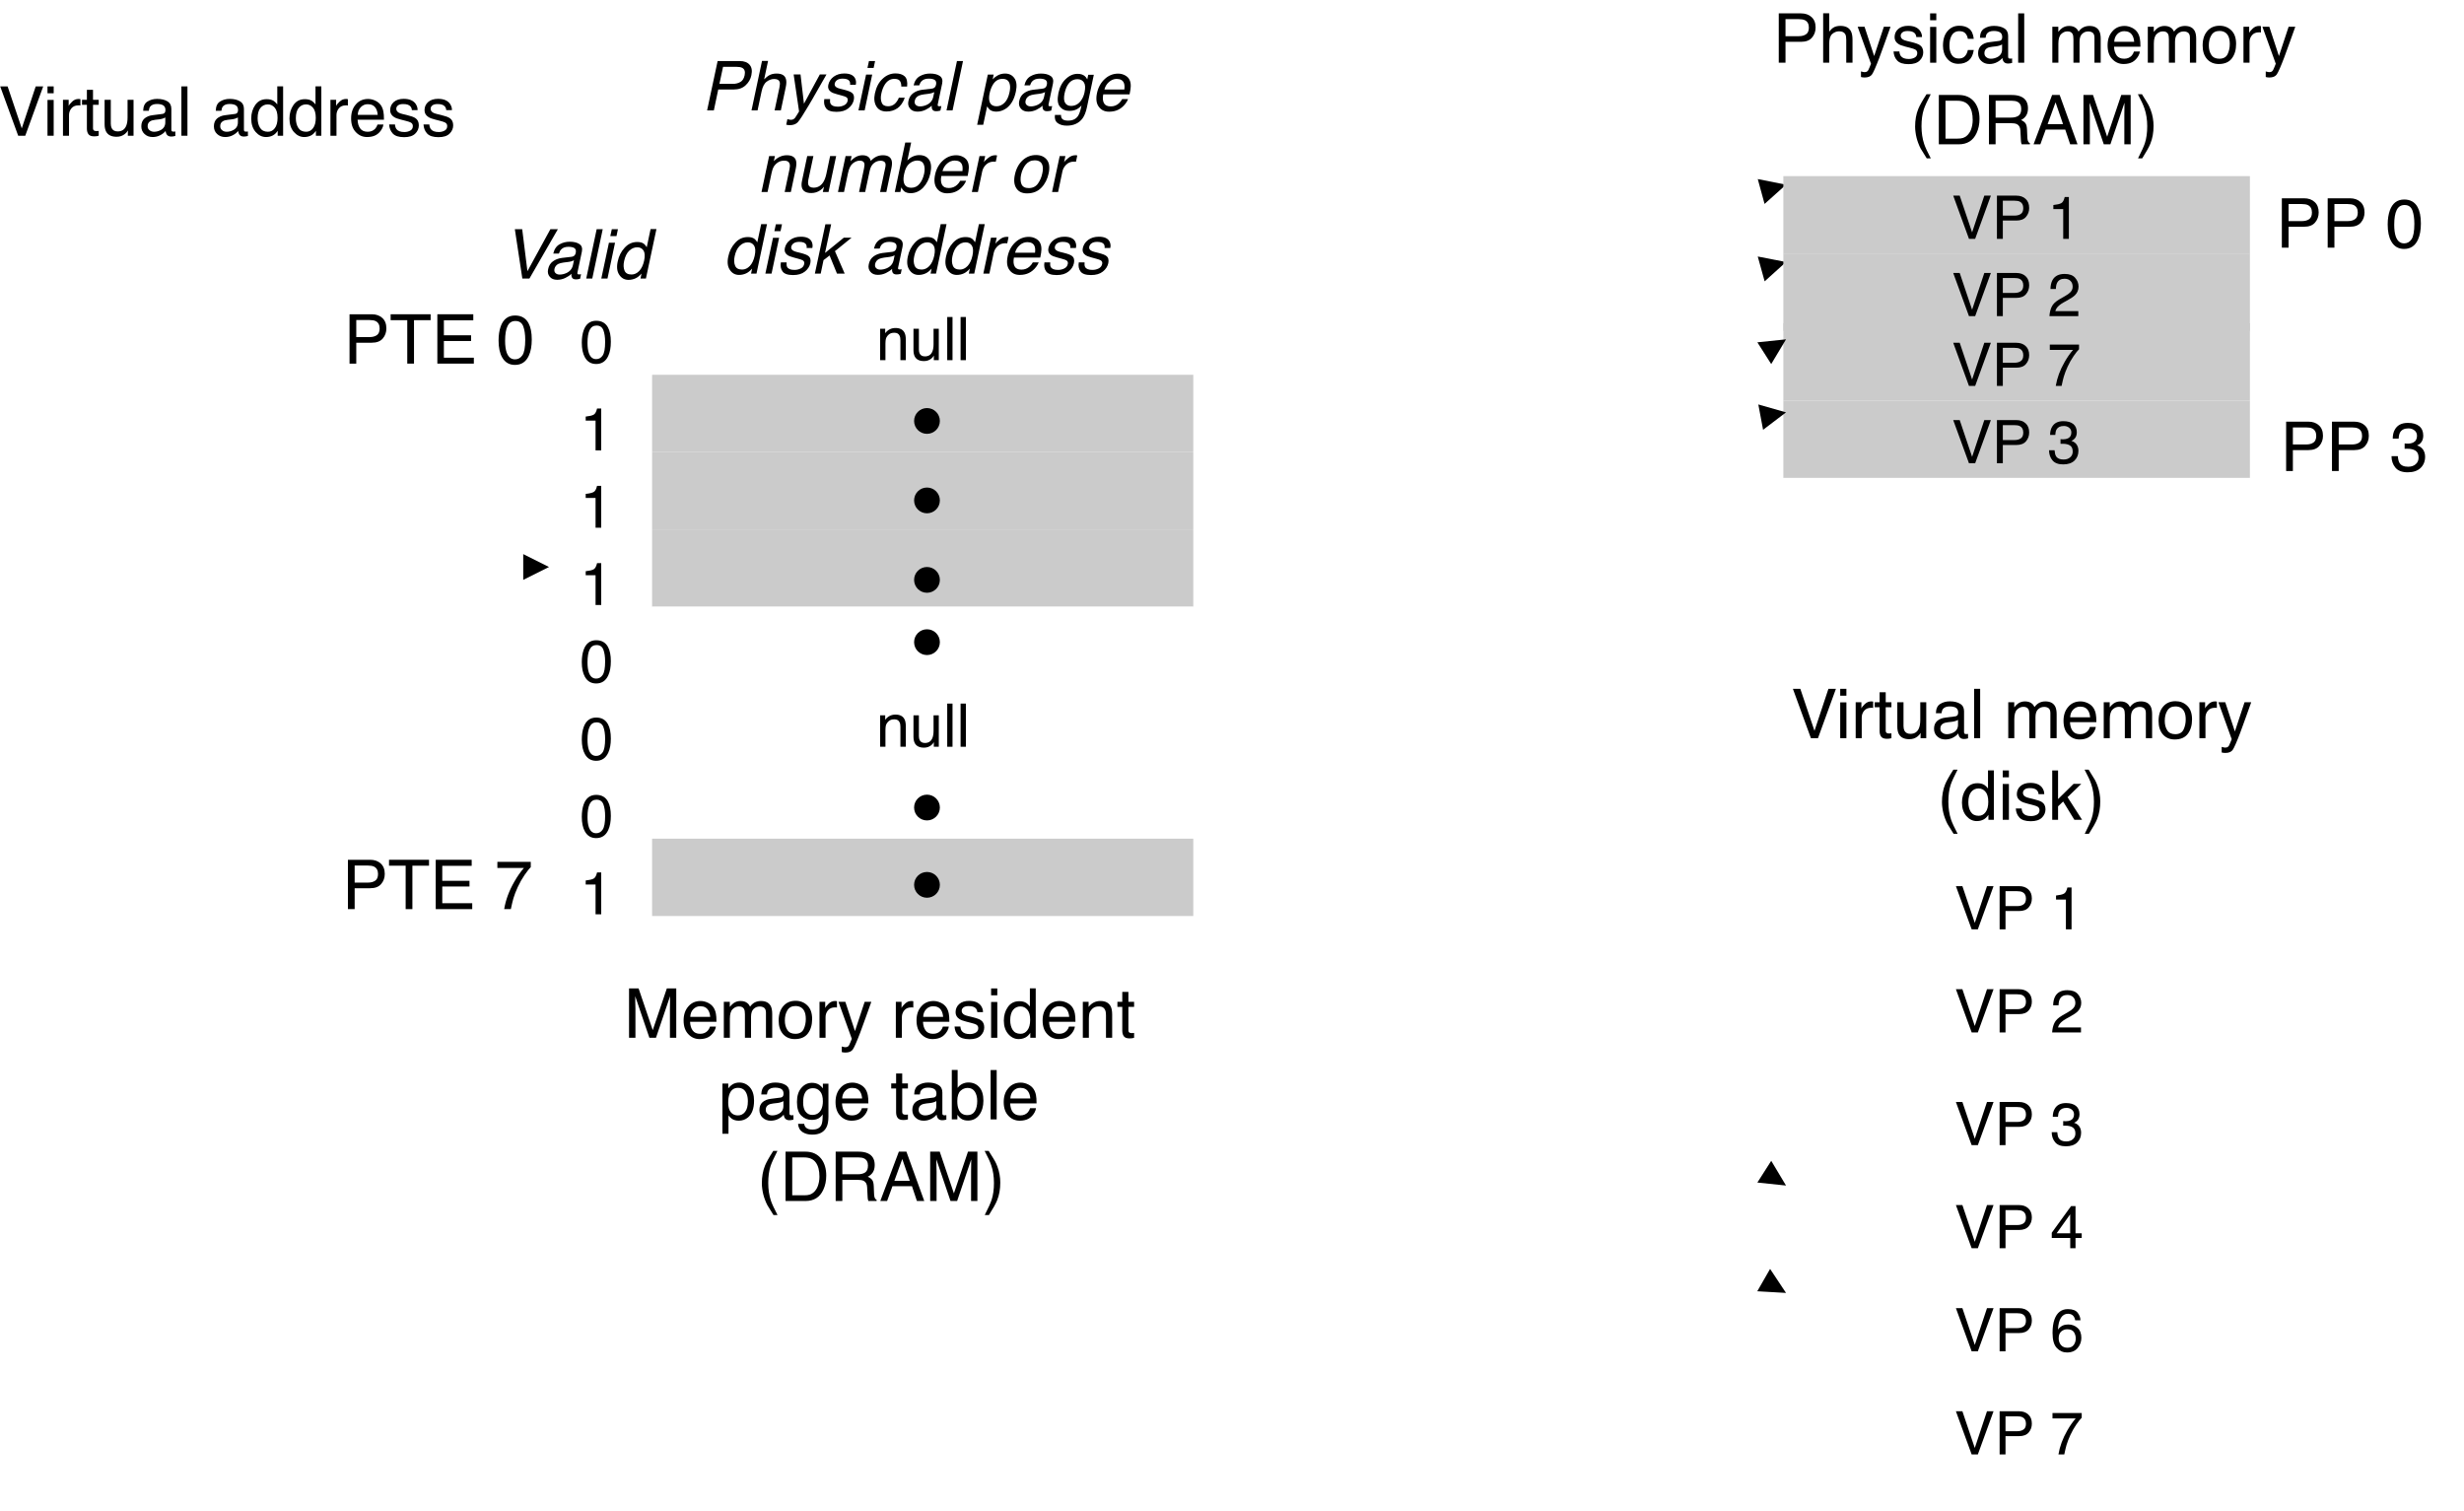 <svg xmlns="http://www.w3.org/2000/svg" xmlns:xlink="http://www.w3.org/1999/xlink" version="1.1" width="573.662pt" height="351.825pt" viewBox="0 0 573.662 351.825">
<rect x="0" y="0" width="573.662" height="351.825" fill="#808080" stroke="none"/>
<defs>
<clipPath id="clip_0">
<path transform="matrix(1,0,0,-1,-1.557,540)" d="M1.557 188.175H575.219V540H1.557Z" fill-rule="evenodd"/>
</clipPath>
<clipPath id="clip_1">
<path transform="matrix(1,0,0,-1,-1.557,540)" d="M0 0H720V540H0Z"/>
</clipPath>
<path id="font_2_30" d="M.064 .523H.148V.449C.173 .48 .199 .502 .227 .515 .254 .528 .285 .535 .319 .535 .393 .535 .443 .509 .469 .457 .484 .429 .491 .389 .491 .336V0H.401V.33C.401 .362 .397 .388 .387 .407 .372 .44 .343 .456 .302 .456 .281 .456 .264 .454 .251 .45 .227 .443 .206 .428 .188 .407 .173 .389 .163 .372 .159 .353 .155 .335 .152 .308 .152 .274V0H.064V.523M.271 .536V.536Z"/>
<path id="font_2_36" d="M.152 .523V.176C.152 .149 .157 .127 .165 .11 .181 .079 .21 .063 .252 .063 .314 .063 .355 .091 .377 .146 .389 .175 .396 .215 .396 .266V.523H.483V0H.4L.401 .077C.39 .057 .376 .04 .359 .027 .325-.001 .285-.015 .237-.015 .162-.015 .111 .01 .084 .06 .07 .087 .062 .123 .062 .167V.523H.152M.273 .536V.536Z"/>
<path id="font_2_28" d="M.067 .718H.155V0H.067V.718Z"/>
<path id="font_3_1" d="M0 0Z"/>
<path id="font_2_14" d="M.074 .718H.213L.419 .111 .624 .718H.761V0H.669V.424C.669 .438 .669 .463 .67 .496 .671 .53 .671 .567 .671 .605L.466 0H.37L.164 .605V.583C.164 .566 .164 .539 .165 .503 .166 .467 .167 .441 .167 .424V0H.074V.718Z"/>
<path id="font_2_23" d="M.282 .535C.319 .535 .355 .526 .39 .509 .425 .492 .451 .469 .47 .441 .487 .415 .499 .384 .505 .349 .51 .325 .513 .286 .513 .233H.129C.131 .18 .144 .138 .167 .106 .19 .074 .227 .058 .276 .058 .322 .058 .358 .073 .386 .103 .401 .12 .412 .14 .419 .163H.505C.503 .144 .496 .123 .483 .099 .47 .076 .455 .057 .439 .042 .413 .016 .38-.002 .34-.011 .319-.016 .295-.019 .269-.019 .203-.019 .148 .005 .103 .053 .058 .1 .035 .166 .035 .252 .035 .336 .058 .404 .104 .456 .149 .509 .209 .535 .282 .535M.422 .304C.419 .342 .41 .372 .397 .395 .373 .438 .333 .459 .277 .459 .236 .459 .203 .444 .175 .415 .148 .386 .133 .349 .132 .304H.422M.274 .536V.536Z"/>
<path id="font_2_29" d="M.064 .523H.151V.449C.172 .475 .191 .494 .208 .505 .237 .525 .27 .535 .307 .535 .348 .535 .382 .525 .407 .504 .422 .493 .435 .475 .446 .453 .466 .481 .489 .501 .515 .515 .542 .528 .571 .535 .604 .535 .674 .535 .722 .51 .748 .459 .761 .432 .768 .395 .768 .348V0H.677V.364C.677 .399 .668 .422 .651 .436 .633 .449 .612 .455 .587 .455 .552 .455 .523 .444 .498 .42 .473 .397 .46 .359 .46 .305V0H.371V.342C.371 .377 .367 .403 .358 .419 .345 .444 .32 .456 .284 .456 .25 .456 .22 .443 .193 .417 .166 .392 .152 .345 .152 .278V0H.064V.523Z"/>
<path id="font_2_31" d="M.272 .058C.33 .058 .37 .08 .392 .124 .413 .168 .424 .217 .424 .271 .424 .32 .417 .359 .401 .39 .376 .438 .333 .462 .273 .462 .219 .462 .18 .441 .156 .4 .131 .36 .119 .31 .119 .252 .119 .197 .131 .15 .156 .113 .18 .076 .219 .058 .272 .058M.275 .538C.343 .538 .4 .516 .446 .471 .493 .426 .516 .36 .516 .273 .516 .188 .496 .119 .455 .064 .414 .009 .35-.019 .264-.019 .192-.019 .135 .006 .092 .054 .05 .103 .029 .168 .029 .25 .029 .338 .051 .408 .096 .46 .14 .512 .2 .538 .275 .538M.272 .536V.536Z"/>
<path id="font_2_33" d="M.067 .523H.15V.433C.157 .45 .174 .472 .201 .497 .227 .522 .258 .535 .293 .535 .295 .535 .297 .535 .301 .535 .305 .534 .312 .533 .321 .532V.439C.316 .441 .311 .441 .307 .442 .302 .442 .298 .442 .292 .442 .248 .442 .214 .428 .19 .399 .167 .371 .155 .338 .155 .301V0H.067V.523Z"/>
<path id="font_2_37" d="M.391 .523H.488C.476 .49 .448 .413 .406 .294 .374 .204 .347 .13 .326 .074 .275-.06 .239-.141 .218-.171 .197-.2 .162-.215 .111-.215 .098-.215 .089-.214 .082-.213 .076-.212 .067-.211 .058-.208V-.127C.073-.132 .084-.134 .091-.135 .098-.136 .104-.137 .109-.137 .125-.137 .137-.134 .145-.129 .152-.123 .159-.117 .164-.109 .166-.106 .172-.093 .182-.069 .192-.045 .199-.027 .204-.015L.01 .523H.11L.25 .097 .391 .523M.25 .536V.536Z"/>
<path id="font_2_1" d="M0 0Z"/>
<path id="font_2_34" d="M.117 .164C.119 .135 .127 .112 .139 .096 .161 .068 .199 .054 .254 .054 .286 .054 .315 .061 .34 .075 .365 .089 .377 .111 .377 .141 .377 .163 .367 .181 .347 .192 .334 .199 .309 .208 .272 .217L.202 .235C.158 .246 .125 .258 .104 .272 .066 .296 .047 .329 .047 .371 .047 .42 .065 .46 .1 .491 .136 .522 .184 .537 .244 .537 .323 .537 .38 .514 .415 .468 .436 .438 .447 .407 .446 .373H.363C.362 .393 .355 .411 .342 .427 .322 .45 .287 .461 .237 .461 .204 .461 .179 .455 .162 .442 .145 .429 .136 .413 .136 .392 .136 .369 .147 .351 .17 .337 .183 .329 .202 .322 .228 .316L.286 .302C.349 .287 .391 .272 .413 .257 .447 .235 .464 .199 .464 .151 .464 .105 .446 .064 .411 .03 .376-.004 .322-.021 .25-.021 .172-.021 .117-.003 .084 .033 .052 .068 .035 .112 .032 .164H.117M.247 .536V.536Z"/>
<path id="font_2_26" d="M.064 .521H.154V0H.064V.521M.064 .718H.154V.618H.064V.718Z"/>
<path id="font_2_22" d="M.12 .255C.12 .199 .132 .152 .156 .114 .18 .077 .218 .058 .27 .058 .311 .058 .344 .075 .37 .11 .397 .145 .41 .196 .41 .261 .41 .327 .396 .377 .369 .408 .342 .44 .309 .456 .269 .456 .225 .456 .189 .439 .161 .405 .134 .371 .12 .321 .12 .255M.252 .532C.292 .532 .326 .524 .353 .507 .369 .497 .386 .48 .406 .456V.719H.491V0H.412V.072C.391 .04 .367 .017 .339 .003 .311-.011 .279-.019 .243-.019 .184-.019 .134 .006 .091 .055 .049 .104 .027 .169 .027 .25 .027 .327 .047 .393 .086 .448 .125 .504 .18 .532 .252 .532Z"/>
<path id="font_2_35" d="M.082 .668H.171V.523H.254V.45H.171V.11C.171 .092 .177 .08 .189 .074 .196 .07 .208 .068 .224 .068 .228 .068 .232 .068 .237 .069 .242 .069 .248 .069 .254 .07V0C.244-.003 .234-.005 .223-.007 .212-.008 .2-.009 .188-.009 .146-.009 .119 .002 .104 .023 .089 .044 .082 .071 .082 .104V.45H.011V.523H.082V.668Z"/>
<path id="font_2_32" d="M.285 .058C.326 .058 .36 .075 .387 .109 .415 .144 .428 .195 .428 .264 .428 .306 .422 .342 .41 .372 .387 .43 .346 .459 .285 .459 .224 .459 .183 .428 .16 .367 .148 .335 .142 .293 .142 .243 .142 .202 .148 .168 .16 .139 .183 .085 .225 .058 .285 .058M.058 .521H.143V.452C.161 .475 .18 .494 .201 .507 .23 .526 .265 .536 .305 .536 .364 .536 .415 .513 .456 .468 .497 .422 .518 .357 .518 .273 .518 .159 .488 .077 .429 .028 .391-.003 .347-.019 .297-.019 .257-.019 .224-.01 .198 .007 .182 .017 .165 .034 .146 .057V-.209H.058V.521Z"/>
<path id="font_2_19" d="M.132 .139C.132 .114 .141 .094 .16 .08 .178 .065 .2 .058 .226 .058 .257 .058 .286 .065 .315 .079 .364 .102 .389 .141 .389 .195V.266C.378 .259 .364 .253 .347 .248 .33 .243 .314 .24 .297 .238L.244 .232C.212 .228 .188 .222 .172 .212 .145 .197 .132 .173 .132 .139M.345 .317C.365 .319 .378 .328 .385 .342 .389 .35 .391 .361 .391 .376 .391 .406 .38 .428 .359 .442 .338 .455 .307 .462 .268 .462 .222 .462 .189 .449 .17 .425 .159 .411 .152 .39 .149 .363H.067C.069 .428 .089 .473 .13 .498 .17 .523 .216 .536 .27 .536 .331 .536 .381 .524 .419 .501 .458 .478 .477 .441 .477 .392V.09C.477 .081 .478 .073 .482 .068 .486 .062 .494 .06 .506 .06 .51 .06 .514 .06 .519 .06 .524 .061 .529 .062 .535 .062V-.003C.521-.007 .511-.009 .503-.01 .496-.011 .486-.012 .474-.012 .444-.012 .422-.001 .408 .021 .401 .032 .396 .048 .393 .069 .375 .046 .349 .025 .316 .008 .282-.01 .245-.019 .205-.019 .157-.019 .117-.004 .086 .026 .055 .055 .04 .092 .04 .137 .04 .185 .055 .223 .085 .25 .116 .277 .155 .293 .205 .299L.345 .317M.272 .536V.536Z"/>
<path id="font_2_24" d="M.249 .532C.29 .532 .326 .522 .356 .502 .373 .49 .39 .474 .407 .452V.519H.488V.042C.488-.024 .479-.077 .459-.115 .423-.186 .354-.222 .252-.222 .196-.222 .149-.209 .11-.184 .072-.159 .05-.119 .046-.065H.135C.139-.089 .148-.107 .161-.119 .181-.139 .212-.148 .254-.148 .322-.148 .366-.125 .387-.077 .399-.049 .405 .001 .404 .073 .386 .046 .365 .026 .34 .013 .316-0 .283-.007 .242-.007 .186-.007 .136 .013 .094 .054 .051 .094 .03 .16 .03 .253 .03 .341 .051 .409 .094 .458 .137 .508 .188 .532 .249 .532M.407 .263C.407 .328 .394 .376 .367 .407 .34 .438 .306 .454 .265 .454 .203 .454 .161 .425 .138 .367 .126 .336 .12 .296 .12 .246 .12 .187 .132 .142 .156 .112 .18 .081 .212 .065 .252 .065 .316 .065 .36 .094 .386 .151 .4 .183 .407 .221 .407 .263M.259 .536V.536Z"/>
<path id="font_2_20" d="M.058 .719H.143V.459C.162 .485 .185 .504 .212 .517 .239 .53 .268 .537 .299 .537 .364 .537 .417 .515 .457 .47 .498 .425 .518 .359 .518 .272 .518 .189 .498 .12 .458 .065 .418 .011 .362-.017 .292-.017 .252-.017 .218-.007 .191 .012 .175 .024 .157 .042 .139 .067V0H.058V.719M.286 .062C.334 .062 .369 .08 .393 .118 .416 .156 .428 .206 .428 .267 .428 .322 .416 .368 .393 .404 .369 .44 .334 .458 .289 .458 .249 .458 .213 .443 .183 .414 .153 .384 .138 .335 .138 .267 .138 .218 .144 .178 .157 .148 .18 .09 .223 .062 .286 .062Z"/>
<path id="font_2_2" d="M.296 .729C.245 .63 .212 .557 .196 .51 .173 .439 .162 .356 .162 .263 .162 .168 .175 .082 .201 .004 .217-.044 .25-.114 .297-.204H.238C.191-.13 .161-.082 .15-.062 .139-.041 .126-.014 .113 .022 .095 .07 .082 .121 .075 .176 .071 .204 .069 .231 .069 .257 .069 .353 .084 .439 .115 .515 .134 .562 .174 .634 .235 .729H.296Z"/>
<path id="font_2_12" d="M.352 .083C.384 .083 .411 .086 .433 .093 .47 .106 .501 .13 .525 .167 .545 .195 .558 .233 .567 .278 .572 .305 .574 .33 .574 .353 .574 .442 .557 .511 .521 .56 .486 .609 .429 .634 .351 .634H.178V.083H.352M.081 .718H.371C.47 .718 .546 .683 .601 .613 .649 .55 .673 .469 .673 .37 .673 .294 .659 .225 .63 .163 .58 .054 .493 0 .37 0H.081V.718Z"/>
<path id="font_2_16" d="M.41 .389C.455 .389 .491 .398 .518 .416 .544 .434 .558 .467 .558 .515 .558 .566 .539 .601 .502 .619 .482 .629 .456 .634 .422 .634H.185V.389H.41M.088 .718H.42C.475 .718 .52 .71 .555 .694 .623 .663 .656 .607 .656 .524 .656 .481 .647 .446 .63 .419 .612 .391 .587 .369 .555 .353 .583 .341 .604 .326 .618 .308 .633 .289 .64 .259 .642 .217L.646 .121C.646 .094 .649 .074 .652 .06 .658 .038 .669 .023 .684 .017V0H.564C.561 .006 .559 .014 .557 .024 .555 .034 .553 .053 .552 .081L.546 .2C.544 .247 .526 .278 .494 .294 .475 .303 .446 .308 .406 .308H.185V0H.088V.718Z"/>
<path id="font_2_11" d="M.444 .294 .335 .611 .22 .294H.444M.285 .718H.395L.655 0H.548L.476 .215H.192L.114 0H.015L.285 .718M.335 .718V.718Z"/>
<path id="font_2_3" d="M.035-.204C.086-.103 .12-.03 .135 .017 .158 .087 .169 .169 .169 .263 .169 .357 .156 .443 .129 .521 .113 .57 .081 .639 .033 .729H.092C.142 .649 .173 .6 .183 .581 .194 .562 .205 .537 .218 .504 .233 .463 .245 .423 .251 .383 .258 .343 .261 .305 .261 .268 .261 .172 .246 .086 .215 .01 .196-.038 .156-.11 .096-.204H.035Z"/>
<path id="font_2_15" d="M.085 .718H.408C.472 .718 .523 .7 .562 .664 .602 .628 .621 .577 .621 .512 .621 .456 .604 .407 .569 .366 .534 .324 .48 .304 .408 .304H.183V0H.085V.718M.523 .511C.523 .564 .503 .6 .464 .619 .443 .629 .413 .634 .376 .634H.183V.386H.376C.42 .386 .455 .395 .482 .414 .509 .432 .523 .465 .523 .511Z"/>
<path id="font_2_25" d="M.064 .719H.152V.452C.173 .479 .192 .497 .208 .508 .237 .527 .272 .536 .314 .536 .39 .536 .442 .51 .469 .456 .483 .427 .491 .387 .491 .336V0H.4V.33C.4 .368 .396 .396 .386 .414 .37 .443 .34 .457 .296 .457 .259 .457 .226 .444 .197 .419 .167 .394 .152 .347 .152 .277V0H.064V.719Z"/>
<path id="font_2_21" d="M.266 .538C.325 .538 .373 .524 .41 .495 .447 .466 .469 .417 .477 .347H.391C.386 .379 .374 .406 .355 .427 .337 .448 .307 .459 .266 .459 .21 .459 .17 .432 .146 .377 .13 .342 .123 .298 .123 .246 .123 .194 .134 .15 .156 .114 .178 .078 .213 .061 .26 .061 .297 .061 .326 .072 .347 .094 .368 .116 .383 .146 .391 .185H.477C.467 .115 .442 .065 .403 .032 .364 0 .314-.016 .253-.016 .185-.016 .131 .009 .09 .059 .049 .109 .029 .172 .029 .247 .029 .339 .051 .41 .096 .461 .14 .513 .197 .538 .266 .538M.252 .536V.536Z"/>
<path id="font_2_18" d="M.133 .718 .339 .107 .542 .718H.651L.39 0H.287L.025 .718H.133Z"/>
<path id="font_2_10" d="M.523 .688V.61C.5 .589 .471 .551 .433 .497 .396 .443 .363 .385 .334 .322 .306 .261 .285 .206 .27 .156 .261 .124 .248 .072 .233 0H.136C.158 .133 .207 .266 .283 .398 .327 .476 .374 .542 .423 .599H.037V.688H.523Z"/>
<path id="font_2_7" d="M.26-.019C.177-.019 .117 .004 .08 .05 .043 .095 .024 .151 .024 .216H.116C.12 .17 .128 .137 .141 .117 .164 .08 .205 .062 .265 .062 .311 .062 .348 .074 .376 .099 .404 .123 .418 .155 .418 .194 .418 .243 .403 .276 .374 .295 .344 .315 .303 .324 .251 .324 .245 .324 .239 .324 .233 .324 .227 .324 .221 .324 .215 .323V.401C.224 .4 .232 .399 .238 .399 .244 .399 .251 .398 .258 .398 .291 .398 .318 .404 .339 .414 .376 .432 .395 .465 .395 .511 .395 .546 .382 .573 .357 .592 .333 .611 .304 .62 .271 .62 .212 .62 .172 .601 .149 .562 .137 .541 .13 .51 .128 .471H.042C.042 .523 .052 .567 .073 .603 .109 .668 .172 .7 .262 .7 .333 .7 .388 .684 .427 .653 .466 .621 .486 .575 .486 .515 .486 .472 .474 .437 .451 .411 .437 .394 .418 .381 .396 .372 .432 .361 .461 .342 .482 .313 .502 .284 .513 .249 .513 .208 .513 .141 .491 .086 .447 .044 .403 .002 .34-.019 .26-.019Z"/>
<path id="font_2_27" d="M.062 .718H.147V.301L.373 .523H.485L.285 .329 .496 0H.384L.221 .266 .147 .196V0H.062V.718Z"/>
<path id="font_4_3" d="M.285 .718 .361 .107 .695 .718H.804L.39 0H.287L.178 .718H.285Z"/>
<path id="font_4_4" d="M.237 .058C.268 .058 .3 .065 .332 .079 .386 .103 .418 .142 .43 .196L.445 .266C.433 .26 .418 .254 .4 .249 .382 .245 .365 .241 .348 .24L.293 .233C.261 .228 .235 .222 .217 .213 .187 .197 .168 .173 .161 .14 .156 .114 .161 .094 .176 .08 .191 .065 .212 .058 .237 .058M.412 .317C.432 .32 .448 .328 .458 .343 .464 .35 .468 .362 .471 .376 .477 .406 .471 .428 .453 .442 .434 .455 .405 .462 .365 .462 .319 .462 .284 .45 .26 .425 .246 .411 .235 .391 .226 .364H.144C.159 .428 .19 .473 .235 .498 .281 .524 .33 .536 .383 .536 .445 .536 .492 .524 .525 .501 .559 .478 .57 .441 .56 .392L.496 .09C.494 .081 .494 .074 .496 .068 .499 .063 .506 .06 .518 .06 .522 .06 .526 .06 .531 .061 .537 .061 .542 .062 .548 .063L.534-.003C.519-.007 .509-.009 .501-.01 .494-.011 .484-.012 .472-.012 .441-.012 .422-.001 .413 .021 .408 .032 .406 .048 .408 .069 .385 .046 .354 .026 .317 .008 .28-.009 .242-.018 .201-.018 .153-.018 .116-.003 .092 .027 .067 .056 .059 .093 .069 .137 .079 .186 .102 .224 .138 .25 .174 .277 .218 .293 .268 .3L.412 .317Z"/>
<path id="font_4_13" d="M.219 .718H.307L.155 0H.067L.219 .718Z"/>
<path id="font_4_11" d="M.175 .521H.264L.154 0H.064L.175 .521M.217 .718H.306L.285 .618H.195L.217 .718Z"/>
<path id="font_4_7" d="M.282 .059C.323 .059 .36 .076 .394 .111 .427 .146 .451 .196 .465 .261 .479 .327 .476 .376 .456 .408 .435 .439 .405 .455 .366 .455 .321 .455 .282 .438 .247 .404 .213 .371 .188 .321 .174 .255 .162 .2 .164 .153 .18 .115 .196 .077 .23 .059 .282 .059M.46 .507C.474 .497 .488 .48 .503 .456L.559 .72H.644L.491 0H.412L.427 .073C.399 .041 .37 .017 .339 .003 .308-.011 .274-.019 .238-.019 .18-.019 .135 .006 .103 .055 .07 .104 .063 .169 .081 .25 .097 .327 .13 .393 .181 .448 .231 .504 .293 .532 .365 .532 .405 .532 .437 .524 .46 .507Z"/>
<path id="font_2_4" d="M.271 .7C.361 .7 .426 .663 .467 .588 .498 .531 .514 .452 .514 .351 .514 .256 .5 .178 .471 .115 .43 .026 .363-.019 .27-.019 .186-.019 .124 .018 .083 .091 .048 .152 .031 .234 .031 .336 .031 .416 .042 .484 .062 .541 .1 .647 .17 .7 .271 .7M.27 .062C.315 .062 .351 .082 .378 .122 .405 .162 .419 .237 .419 .347 .419 .427 .409 .492 .39 .543 .37 .595 .332 .62 .276 .62 .224 .62 .186 .596 .162 .547 .138 .499 .126 .427 .126 .332 .126 .261 .134 .204 .149 .161 .173 .095 .213 .062 .27 .062Z"/>
<path id="font_2_5" d="M.096 .495V.562C.159 .569 .203 .579 .229 .594 .254 .608 .272 .642 .285 .696H.354V0H.26V.495H.096Z"/>
<path id="font_4_2" d="M.238 .718H.561C.624 .718 .672 .7 .703 .664 .735 .628 .743 .577 .729 .512 .718 .456 .69 .407 .646 .366 .602 .324 .544 .304 .472 .304H.247L.183 0H.085L.238 .718M.596 .619C.576 .629 .548 .634 .51 .634H.317L.264 .386H.458C.501 .386 .538 .395 .57 .414 .601 .432 .621 .465 .631 .511 .642 .564 .631 .6 .596 .619Z"/>
<path id="font_4_10" d="M.217 .72H.305L.248 .452C.275 .479 .298 .497 .316 .508 .349 .527 .386 .536 .428 .536 .504 .536 .55 .51 .565 .456 .574 .427 .573 .387 .562 .336L.491 0H.4L.47 .33C.478 .368 .479 .396 .474 .414 .464 .443 .437 .457 .393 .457 .356 .457 .32 .444 .286 .419 .251 .394 .226 .347 .211 .277L.152 0H.064L.217 .72Z"/>
<path id="font_4_21" d="M.502 .523H.599C.58 .49 .536 .413 .468 .294 .417 .204 .375 .13 .341 .074 .262-.06 .209-.141 .182-.171 .155-.2 .116-.215 .065-.215 .053-.215 .043-.214 .037-.213 .03-.212 .022-.211 .013-.208L.03-.127C.045-.132 .055-.134 .062-.135 .068-.136 .074-.137 .08-.137 .096-.137 .108-.134 .117-.129 .126-.123 .134-.117 .141-.109 .143-.106 .152-.093 .167-.069 .182-.045 .193-.027 .2-.015L.121 .523H.221L.271 .097 .502 .523Z"/>
<path id="font_4_19" d="M.151 .164C.148 .135 .15 .112 .159 .096 .175 .068 .21 .054 .265 .054 .298 .054 .328 .061 .356 .075 .384 .089 .401 .111 .407 .141 .412 .163 .405 .18 .388 .192 .377 .199 .353 .208 .318 .217L.252 .235C.21 .246 .179 .258 .161 .272 .128 .296 .116 .329 .125 .371 .136 .42 .162 .46 .204 .491 .247 .522 .298 .537 .358 .537 .437 .537 .489 .514 .514 .468 .529 .438 .533 .407 .525 .373H.442C.445 .393 .442 .411 .433 .427 .417 .45 .385 .462 .335 .462 .302 .462 .275 .456 .256 .443 .236 .43 .224 .413 .219 .392 .214 .37 .222 .351 .241 .338 .253 .329 .27 .322 .294 .316L.35 .302C.41 .287 .449 .272 .467 .257 .497 .235 .506 .199 .496 .151 .486 .105 .46 .064 .417 .03 .375-.004 .317-.021 .245-.021 .167-.021 .116-.003 .091 .033 .066 .068 .058 .112 .067 .164H.151Z"/>
<path id="font_4_6" d="M.55 .347H.465C.466 .379 .46 .406 .446 .427 .432 .448 .405 .459 .364 .459 .308 .459 .262 .432 .226 .377 .203 .341 .186 .298 .175 .246 .163 .193 .165 .149 .18 .113 .194 .077 .225 .06 .273 .06 .309 .06 .341 .071 .367 .093 .393 .115 .414 .146 .43 .185H.516C.491 .115 .456 .065 .41 .032 .364 0 .311-.016 .25-.016 .182-.016 .132 .009 .102 .059 .072 .109 .065 .172 .081 .247 .101 .339 .138 .41 .194 .461 .249 .513 .311 .538 .38 .538 .439 .538 .484 .524 .515 .495 .546 .466 .557 .417 .55 .347Z"/>
<path id="font_4_1" d="M0 0Z"/>
<path id="font_4_17" d="M.484 .265C.493 .307 .495 .343 .489 .373 .478 .43 .443 .459 .382 .459 .321 .459 .273 .429 .238 .368 .219 .335 .204 .294 .193 .244 .185 .203 .184 .169 .19 .141 .201 .087 .237 .06 .297 .06 .338 .06 .376 .077 .411 .111 .445 .145 .47 .197 .484 .265M.168 .521H.253L.239 .452C.261 .476 .284 .494 .308 .507 .342 .527 .379 .536 .419 .536 .478 .536 .524 .513 .555 .468 .587 .423 .594 .358 .576 .273 .552 .159 .505 .078 .435 .029 .39-.002 .343-.018 .293-.018 .254-.018 .222-.009 .199 .008 .186 .018 .172 .035 .158 .059L.101-.209H.013L.168 .521Z"/>
<path id="font_4_9" d="M.463 .502C.477 .491 .491 .474 .503 .452L.517 .518H.598L.497 .042C.483-.024 .462-.077 .435-.115 .383-.186 .306-.222 .205-.222 .149-.222 .104-.209 .071-.184 .038-.159 .025-.12 .032-.066H.121C.12-.089 .125-.107 .135-.12 .151-.14 .18-.149 .223-.149 .29-.149 .339-.126 .37-.078 .388-.05 .405 0 .419 .072 .396 .046 .371 .026 .343 .013 .316-0 .281-.007 .241-.007 .184-.007 .139 .013 .105 .054 .071 .094 .064 .16 .083 .253 .102 .341 .138 .409 .191 .458 .244 .508 .301 .532 .362 .532 .403 .532 .437 .522 .463 .502M.361 .454C.299 .454 .251 .425 .216 .367 .197 .336 .183 .296 .172 .246 .16 .187 .162 .142 .179 .112 .197 .081 .226 .065 .266 .065 .329 .065 .38 .094 .417 .151 .439 .183 .454 .221 .463 .263 .477 .328 .474 .376 .454 .407 .433 .438 .403 .454 .361 .454Z"/>
<path id="font_4_8" d="M.563 .441C.575 .415 .58 .384 .579 .349 .579 .325 .573 .286 .562 .233H.179C.169 .18 .172 .138 .189 .106 .206 .074 .239 .058 .288 .058 .334 .058 .374 .073 .407 .103 .427 .121 .442 .141 .454 .164H.54C.534 .145 .521 .124 .504 .1 .486 .076 .467 .057 .448 .042 .416 .016 .379-.002 .338-.011 .315-.016 .291-.019 .264-.019 .199-.019 .149 .005 .114 .053 .079 .1 .07 .166 .088 .252 .106 .336 .144 .404 .2 .456 .257 .509 .322 .535 .396 .535 .433 .535 .467 .526 .498 .509 .529 .492 .551 .469 .563 .441M.486 .304C.491 .342 .489 .372 .481 .395 .466 .437 .43 .458 .374 .458 .334 .458 .297 .443 .263 .414 .23 .385 .207 .348 .196 .304H.486Z"/>
<path id="font_5_1" d="M0 0Z"/>
<path id="font_4_15" d="M.175 .523H.259L.243 .449C.274 .48 .305 .502 .336 .515 .366 .528 .398 .535 .432 .535 .506 .535 .551 .509 .566 .457 .574 .429 .573 .389 .562 .336L.491 0H.401L.471 .33C.478 .362 .479 .388 .474 .407 .465 .44 .44 .456 .399 .456 .378 .456 .361 .454 .346 .45 .32 .443 .296 .428 .273 .407 .255 .389 .242 .372 .234 .353 .225 .335 .218 .308 .21 .274L.152 0H.064L.175 .523Z"/>
<path id="font_4_20" d="M.263 .523 .189 .176C.184 .149 .184 .127 .188 .11 .197 .079 .223 .063 .266 .063 .327 .063 .374 .091 .408 .146 .426 .175 .441 .215 .452 .266L.506 .523H.594L.483 0H.4L.417 .077C.402 .057 .384 .04 .364 .026 .325-.001 .281-.015 .233-.015 .159-.015 .113 .01 .097 .06 .088 .087 .088 .123 .098 .167L.173 .523H.263Z"/>
<path id="font_4_14" d="M.175 .523H.262L.247 .449C.273 .475 .296 .494 .315 .505 .348 .525 .383 .535 .42 .535 .462 .535 .493 .525 .514 .504 .526 .493 .535 .475 .542 .453 .568 .481 .595 .501 .624 .515 .653 .528 .684 .535 .717 .535 .788 .535 .83 .51 .845 .459 .853 .432 .852 .395 .842 .348L.768 0H.677L.754 .364C.761 .399 .757 .422 .743 .436 .728 .449 .708 .455 .683 .455 .649 .455 .616 .444 .587 .42 .557 .397 .536 .359 .525 .305L.46 0H.371L.443 .342C.451 .377 .452 .403 .447 .419 .439 .444 .417 .456 .38 .456 .347 .456 .314 .443 .281 .417 .249 .392 .225 .345 .211 .278L.152 0H.064L.175 .523Z"/>
<path id="font_4_5" d="M.21 .72H.296L.241 .459C.265 .485 .292 .504 .322 .517 .351 .53 .381 .537 .413 .537 .478 .537 .526 .515 .557 .47 .588 .425 .594 .359 .576 .272 .558 .189 .523 .12 .472 .065 .42 .011 .359-.017 .288-.017 .248-.017 .216-.007 .193 .012 .179 .024 .166 .042 .153 .067L.139 0H.058L.21 .72M.485 .267C.497 .322 .494 .368 .479 .404 .463 .44 .432 .458 .386 .458 .346 .458 .307 .443 .271 .414 .235 .384 .209 .335 .195 .267 .184 .218 .182 .178 .188 .148 .199 .09 .236 .062 .299 .062 .346 .062 .386 .08 .417 .118 .449 .156 .472 .206 .485 .267Z"/>
<path id="font_4_18" d="M.178 .523H.261L.242 .433C.253 .451 .274 .472 .306 .497 .338 .523 .371 .535 .406 .535 .408 .535 .411 .535 .415 .535 .418 .534 .425 .533 .434 .532L.415 .44C.409 .441 .405 .442 .4 .442 .396 .442 .391 .442 .386 .442 .342 .442 .305 .428 .275 .4 .245 .371 .226 .338 .218 .301L.155 0H.067L.178 .523Z"/>
<path id="font_4_16" d="M.481 .27C.492 .319 .493 .358 .483 .389 .469 .437 .431 .461 .371 .461 .317 .461 .274 .44 .24 .399 .207 .359 .185 .309 .172 .251 .161 .196 .163 .149 .179 .112 .196 .075 .231 .057 .284 .057 .342 .057 .387 .079 .418 .123 .449 .167 .47 .216 .481 .27M.574 .272C.556 .188 .521 .118 .468 .063 .415 .008 .346-.02 .259-.02 .187-.02 .135 .005 .104 .054 .072 .102 .064 .168 .082 .25 .1 .338 .138 .408 .193 .46 .249 .512 .314 .538 .39 .538 .457 .538 .509 .516 .546 .471 .583 .426 .592 .36 .574 .272Z"/>
<path id="font_4_12" d="M.215 .718H.299L.21 .301 .483 .523 .596 .523 .354 .327 .496 0H.384L.276 .264 .188 .196 .147 0H.062L.215 .718Z"/>
<path id="font_2_17" d="M.598 .718V.632H.356V0H.258V.632H.016V.718H.598Z"/>
<path id="font_2_13" d="M.085 .718H.608V.63H.18V.412H.576V.329H.18V.086H.616V0H.085V.718M.351 .718V.718Z"/>
<path id="font_2_6" d="M.031 0C.035 .06 .047 .113 .069 .157 .09 .202 .132 .242 .195 .279L.289 .333C.331 .357 .361 .378 .377 .396 .404 .423 .417 .454 .417 .489 .417 .53 .405 .562 .381 .586 .356 .61 .324 .622 .283 .622 .223 .622 .181 .599 .158 .553 .146 .529 .139 .495 .138 .451H.048C.049 .512 .061 .562 .082 .6 .12 .668 .187 .702 .284 .702 .364 .702 .422 .68 .459 .637 .496 .594 .515 .546 .515 .492 .515 .436 .495 .388 .456 .349 .433 .326 .392 .298 .333 .265L.266 .228C.234 .21 .209 .193 .191 .177 .158 .149 .138 .118 .129 .083H.511V0H.031Z"/>
<path id="font_2_8" d="M.331 .249V.564L.106 .249H.331M.332 0V.171H.025V.258L.346 .701H.42V.249H.523V.171H.42V0H.332Z"/>
<path id="font_2_9" d="M.292 .702C.371 .702 .425 .682 .456 .641 .487 .601 .502 .559 .502 .516H.415C.41 .543 .402 .565 .39 .581 .369 .61 .337 .625 .294 .625 .245 .625 .206 .602 .177 .557 .148 .511 .132 .446 .128 .361 .149 .391 .174 .413 .205 .428 .233 .441 .264 .447 .298 .447 .357 .447 .408 .429 .452 .391 .495 .354 .517 .298 .517 .224 .517 .16 .496 .104 .455 .055 .414 .006 .355-.019 .278-.019 .213-.019 .156 .006 .109 .056 .061 .106 .038 .189 .038 .307 .038 .394 .048 .468 .069 .528 .11 .644 .184 .702 .292 .702M.286 .06C.332 .06 .367 .075 .39 .106 .413 .137 .424 .174 .424 .216 .424 .252 .414 .286 .394 .319 .373 .351 .336 .367 .282 .367 .244 .367 .211 .355 .182 .33 .154 .305 .14 .267 .14 .216 .14 .172 .153 .135 .178 .105 .204 .075 .24 .06 .286 .06Z"/>
</defs>
<g clip-path="url(#clip_0)">
<g clip-path="url(#clip_1)">
<path transform="matrix(1,0,0,-1,-1.557,540)" d="M0 540H720V0H0Z" fill="#ffffff" fill-rule="evenodd"/>
<path transform="matrix(1,0,0,-1,-1.557,540)" d="M153.375 362.75H279.375V344.75H153.375Z" fill="#ffffff" fill-rule="evenodd"/>
<path transform="matrix(0,0,0,0,151.818,177.25)" stroke-width="19050" stroke-linecap="butt" stroke-miterlimit="8" stroke-linejoin="miter" fill="none" stroke="#000000" d="M-.007 .179H1600200V228600.2H-.007Z"/>
<path transform="matrix(1,0,0,-1,-1.557,540)" d="M153.375 344.75H279.375V326.75H153.375Z" fill="#cbcbcb" fill-rule="evenodd"/>
<path transform="matrix(0,0,0,0,151.818,195.25)" stroke-width="19050" stroke-linecap="butt" stroke-miterlimit="8" stroke-linejoin="miter" fill="none" stroke="#000000" d="M-.007 .214H1600200V228600.2H-.007Z"/>
<path transform="matrix(1,0,0,-1,-1.557,540)" d="M153.375 380.75H279.375V362.75H153.375Z" fill="#ffffff" fill-rule="evenodd"/>
<path transform="matrix(0,0,0,0,151.818,159.25)" stroke-width="19050" stroke-linecap="butt" stroke-miterlimit="8" stroke-linejoin="miter" fill="none" stroke="#000000" d="M-.007 .144H1600200V228600.2H-.007Z"/>
<use data-text="n" xlink:href="#font_2_30" transform="matrix(14,0,0,-14,204.018,173.85)"/>
<use data-text="u" xlink:href="#font_2_36" transform="matrix(14,0,0,-14,211.805,173.85)"/>
<use data-text="l" xlink:href="#font_2_28" transform="matrix(14,0,0,-14,219.592,173.85)"/>
<use data-text="l" xlink:href="#font_2_28" transform="matrix(14,0,0,-14,222.703,173.85)"/>
<use data-text="&#xfffd;" xlink:href="#font_3_1" transform="matrix(14,0,0,-14,225.813,173.85)"/>
<path transform="matrix(1,0,0,-1,-1.557,540)" d="M153.375 470.75H279.375V452.75H153.375Z" fill="#ffffff" fill-rule="evenodd"/>
<path transform="matrix(0,0,0,0,151.818,69.25)" stroke-width="19050" stroke-linecap="butt" stroke-miterlimit="8" stroke-linejoin="miter" fill="none" stroke="#000000" d="M-.007-.144H1600200V228599.9H-.007Z"/>
<use data-text="n" xlink:href="#font_2_30" transform="matrix(14,0,0,-14,204.018,83.85)"/>
<use data-text="u" xlink:href="#font_2_36" transform="matrix(14,0,0,-14,211.805,83.85)"/>
<use data-text="l" xlink:href="#font_2_28" transform="matrix(14,0,0,-14,219.592,83.85)"/>
<use data-text="l" xlink:href="#font_2_28" transform="matrix(14,0,0,-14,222.703,83.85)"/>
<use data-text="&#xfffd;" xlink:href="#font_3_1" transform="matrix(14,0,0,-14,225.813,83.85)"/>
<path transform="matrix(1,0,0,-1,-1.557,540)" d="M153.375 452.75H279.375V434.75H153.375Z" fill="#cbcbcb" fill-rule="evenodd"/>
<path transform="matrix(0,0,0,0,151.818,87.25)" stroke-width="19050" stroke-linecap="butt" stroke-miterlimit="8" stroke-linejoin="miter" fill="none" stroke="#000000" d="M-.007-.109H1600200V228599.9H-.007Z"/>
<path transform="matrix(1,0,0,-1,-1.557,540)" d="M153.375 434.75H279.375V416.75H153.375Z" fill="#cbcbcb" fill-rule="evenodd"/>
<path transform="matrix(0,0,0,0,151.818,105.25)" stroke-width="19050" stroke-linecap="butt" stroke-miterlimit="8" stroke-linejoin="miter" fill="none" stroke="#000000" d="M-.007-.074H1600200V228600H-.007Z"/>
<path transform="matrix(1,0,0,-1,-1.557,540)" d="M153.375 416.75H279.375V398.75H153.375Z" fill="#cbcbcb" fill-rule="evenodd"/>
<path transform="matrix(0,0,0,0,151.818,123.25)" stroke-width="19050" stroke-linecap="butt" stroke-miterlimit="8" stroke-linejoin="miter" fill="none" stroke="#000000" d="M-.007-.039H1600200V228600H-.007Z"/>
<path transform="matrix(1,0,0,-1,-1.557,540)" d="M153.375 398.75H279.375V380.75H153.375Z" fill="#ffffff" fill-rule="evenodd"/>
<path transform="matrix(0,0,0,0,151.818,141.25)" stroke-width="19050" stroke-linecap="butt" stroke-miterlimit="8" stroke-linejoin="miter" fill="none" stroke="#000000" d="M-.007 .109H1600200V228600.1H-.007Z"/>
<use data-text="M" xlink:href="#font_2_14" transform="matrix(16,0,0,-16,145.268,241.6)"/>
<use data-text="e" xlink:href="#font_2_23" transform="matrix(16,0,0,-16,158.596,241.6)"/>
<use data-text="m" xlink:href="#font_2_29" transform="matrix(16,0,0,-16,167.495,241.6)"/>
<use data-text="o" xlink:href="#font_2_31" transform="matrix(16,0,0,-16,180.823,241.6)"/>
<use data-text="r" xlink:href="#font_2_33" transform="matrix(16,0,0,-16,189.723,241.6)"/>
<use data-text="y" xlink:href="#font_2_37" transform="matrix(16,0,0,-16,195.051,241.6)"/>
<use data-text=" " xlink:href="#font_2_1" transform="matrix(16,0,0,-16,203.051,241.6)"/>
<use data-text="r" xlink:href="#font_2_33" transform="matrix(16,0,0,-16,207.495,241.6)"/>
<use data-text="e" xlink:href="#font_2_23" transform="matrix(16,0,0,-16,212.823,241.6)"/>
<use data-text="s" xlink:href="#font_2_34" transform="matrix(16,0,0,-16,221.723,241.6)"/>
<use data-text="i" xlink:href="#font_2_26" transform="matrix(16,0,0,-16,229.723,241.6)"/>
<use data-text="d" xlink:href="#font_2_22" transform="matrix(16,0,0,-16,233.278,241.6)"/>
<use data-text="e" xlink:href="#font_2_23" transform="matrix(16,0,0,-16,242.177,241.6)"/>
<use data-text="n" xlink:href="#font_2_30" transform="matrix(16,0,0,-16,251.076,241.6)"/>
<use data-text="t" xlink:href="#font_2_35" transform="matrix(16,0,0,-16,259.975,241.6)"/>
<use data-text="&#xfffd;" xlink:href="#font_3_1" transform="matrix(16,0,0,-16,264.42,241.6)"/>
<use data-text="p" xlink:href="#font_2_32" transform="matrix(16,0,0,-16,167.268,260.6)"/>
<use data-text="a" xlink:href="#font_2_19" transform="matrix(16,0,0,-16,176.167,260.6)"/>
<use data-text="g" xlink:href="#font_2_24" transform="matrix(16,0,0,-16,185.067,260.6)"/>
<use data-text="e" xlink:href="#font_2_23" transform="matrix(16,0,0,-16,193.966,260.6)"/>
<use data-text=" " xlink:href="#font_2_1" transform="matrix(16,0,0,-16,202.865,260.6)"/>
<use data-text="t" xlink:href="#font_2_35" transform="matrix(16,0,0,-16,207.316,260.6)"/>
<use data-text="a" xlink:href="#font_2_19" transform="matrix(16,0,0,-16,211.767,260.6)"/>
<use data-text="b" xlink:href="#font_2_20" transform="matrix(16,0,0,-16,220.667,260.6)"/>
<use data-text="l" xlink:href="#font_2_28" transform="matrix(16,0,0,-16,229.566,260.6)"/>
<use data-text="e" xlink:href="#font_2_23" transform="matrix(16,0,0,-16,233.121,260.6)"/>
<use data-text="&#xfffd;" xlink:href="#font_3_1" transform="matrix(16,0,0,-16,242.02,260.6)"/>
<use data-text="(" xlink:href="#font_2_2" transform="matrix(16,0,0,-16,176.268,279.6)"/>
<use data-text="D" xlink:href="#font_2_12" transform="matrix(16,0,0,-16,181.596,279.6)"/>
<use data-text="R" xlink:href="#font_2_16" transform="matrix(16,0,0,-16,193.151,279.6)"/>
<use data-text="A" xlink:href="#font_2_11" transform="matrix(16,0,0,-16,204.707,279.6)"/>
<use data-text="M" xlink:href="#font_2_14" transform="matrix(16,0,0,-16,215.379,279.6)"/>
<use data-text=")" xlink:href="#font_2_3" transform="matrix(16,0,0,-16,228.707,279.6)"/>
<use data-text="&#xfffd;" xlink:href="#font_3_1" transform="matrix(16,0,0,-16,234.035,279.6)"/>
<use data-text="P" xlink:href="#font_2_15" transform="matrix(16,0,0,-16,412.768,14.6)"/>
<use data-text="h" xlink:href="#font_2_25" transform="matrix(16,0,0,-16,423.44,14.6)"/>
<use data-text="y" xlink:href="#font_2_37" transform="matrix(16,0,0,-16,432.339,14.6)"/>
<use data-text="s" xlink:href="#font_2_34" transform="matrix(16,0,0,-16,440.339,14.6)"/>
<use data-text="i" xlink:href="#font_2_26" transform="matrix(16,0,0,-16,448.339,14.6)"/>
<use data-text="c" xlink:href="#font_2_21" transform="matrix(16,0,0,-16,451.895,14.6)"/>
<use data-text="a" xlink:href="#font_2_19" transform="matrix(16,0,0,-16,459.895,14.6)"/>
<use data-text="l" xlink:href="#font_2_28" transform="matrix(16,0,0,-16,468.794,14.6)"/>
<use data-text=" " xlink:href="#font_2_1" transform="matrix(16,0,0,-16,472.349,14.6)"/>
<use data-text="m" xlink:href="#font_2_29" transform="matrix(16,0,0,-16,476.794,14.6)"/>
<use data-text="e" xlink:href="#font_2_23" transform="matrix(16,0,0,-16,490.122,14.6)"/>
<use data-text="m" xlink:href="#font_2_29" transform="matrix(16,0,0,-16,499.021,14.6)"/>
<use data-text="o" xlink:href="#font_2_31" transform="matrix(16,0,0,-16,512.349,14.6)"/>
<use data-text="r" xlink:href="#font_2_33" transform="matrix(16,0,0,-16,521.248,14.6)"/>
<use data-text="y" xlink:href="#font_2_37" transform="matrix(16,0,0,-16,526.576,14.6)"/>
<use data-text="&#xfffd;" xlink:href="#font_3_1" transform="matrix(16,0,0,-16,534.576,14.6)"/>
<use data-text="(" xlink:href="#font_2_2" transform="matrix(16,0,0,-16,444.768,33.6)"/>
<use data-text="D" xlink:href="#font_2_12" transform="matrix(16,0,0,-16,450.096,33.6)"/>
<use data-text="R" xlink:href="#font_2_16" transform="matrix(16,0,0,-16,461.651,33.6)"/>
<use data-text="A" xlink:href="#font_2_11" transform="matrix(16,0,0,-16,473.207,33.6)"/>
<use data-text="M" xlink:href="#font_2_14" transform="matrix(16,0,0,-16,483.879,33.6)"/>
<use data-text=")" xlink:href="#font_2_3" transform="matrix(16,0,0,-16,497.207,33.6)"/>
<use data-text="&#xfffd;" xlink:href="#font_3_1" transform="matrix(16,0,0,-16,502.535,33.6)"/>
<path transform="matrix(1,0,0,-1,-1.557,540)" d="M416.75 464.75H525.375V446.75H416.75Z" fill="#cbcbcb" fill-rule="evenodd"/>
<path transform="matrix(0,0,0,0,415.193,75.25)" stroke-width="19050" stroke-linecap="butt" stroke-miterlimit="8" stroke-linejoin="miter" fill="none" stroke="#000000" d="M-.074-.133H1379538V228599.9H-.074Z"/>
<use data-text="V" xlink:href="#font_2_18" transform="matrix(14,0,0,-14,454.393,89.85)"/>
<use data-text="P" xlink:href="#font_2_15" transform="matrix(14,0,0,-14,463.731,89.85)"/>
<use data-text=" " xlink:href="#font_2_1" transform="matrix(14,0,0,-14,472.823,89.85)"/>
<use data-text="7" xlink:href="#font_2_10" transform="matrix(14,0,0,-14,476.712,89.85)"/>
<use data-text="&#xfffd;" xlink:href="#font_3_1" transform="matrix(14,0,0,-14,484.499,89.85)"/>
<path transform="matrix(1,0,0,-1,-1.557,540)" d="M416.75 446.75H525.375V428.75H416.75Z" fill="#cbcbcb" fill-rule="evenodd"/>
<path transform="matrix(0,0,0,0,415.193,93.25)" stroke-width="19050" stroke-linecap="butt" stroke-miterlimit="8" stroke-linejoin="miter" fill="none" stroke="#000000" d="M-.074 .015H1379538V228600H-.074Z"/>
<use data-text="V" xlink:href="#font_2_18" transform="matrix(14,0,0,-14,454.393,107.85)"/>
<use data-text="P" xlink:href="#font_2_15" transform="matrix(14,0,0,-14,463.731,107.85)"/>
<use data-text=" " xlink:href="#font_2_1" transform="matrix(14,0,0,-14,472.823,107.85)"/>
<use data-text="3" xlink:href="#font_2_7" transform="matrix(14,0,0,-14,476.712,107.85)"/>
<use data-text="&#xfffd;" xlink:href="#font_3_1" transform="matrix(14,0,0,-14,484.499,107.85)"/>
<path transform="matrix(0,0,0,0,216.818,186.75)" stroke-width="19050" stroke-linecap="butt" stroke-dasharray="76200,57150" stroke-linejoin="round" fill="none" stroke="#000000" d="M-.13 .198 2505273 1438329"/>
<path transform="matrix(1,0,0,-1,-1.557,540)" d="M413.665 244.589 417.375 239 410.678 239.386Z" fill-rule="evenodd"/>
<path transform="matrix(0,0,0,-0,216.818,205.75)" stroke-width="19050" stroke-linecap="butt" stroke-linejoin="round" fill="none" stroke="#000000" d="M-.13-.235 2505877 1596080"/>
<path transform="matrix(1,0,0,-1,-1.557,540)" d="M413.926 455.246 417.375 461 410.703 460.307Z" fill-rule="evenodd"/>
<path transform="matrix(0,0,0,-0,218.818,115.75)" stroke-width="19050" stroke-linecap="butt" stroke-linejoin="round" fill="none" stroke="#000000" d="M-.07-.059 2477428 688523.5"/>
<path transform="matrix(1,0,0,-1,-1.557,540)" d="M412.397 474.503 417.375 479 410.791 480.284Z" fill-rule="evenodd"/>
<path transform="matrix(0,0,0,-0,214.818,98)" stroke-width="19050" stroke-linecap="butt" stroke-linejoin="round" fill="none" stroke="#000000" d="M-.077 .088 2528201 691796.3"/>
<path transform="matrix(1,0,0,-1,-1.557,540)" d="M412.38 492.523 417.375 497 410.796 498.31Z" fill-rule="evenodd"/>
<use data-text="V" xlink:href="#font_2_18" transform="matrix(16,0,0,-16,417.018,171.85)"/>
<use data-text="i" xlink:href="#font_2_26" transform="matrix(16,0,0,-16,427.409,171.85)"/>
<use data-text="r" xlink:href="#font_2_33" transform="matrix(16,0,0,-16,430.964,171.85)"/>
<use data-text="t" xlink:href="#font_2_35" transform="matrix(16,0,0,-16,436.292,171.85)"/>
<use data-text="u" xlink:href="#font_2_36" transform="matrix(16,0,0,-16,440.737,171.85)"/>
<use data-text="a" xlink:href="#font_2_19" transform="matrix(16,0,0,-16,449.636,171.85)"/>
<use data-text="l" xlink:href="#font_2_28" transform="matrix(16,0,0,-16,458.535,171.85)"/>
<use data-text=" " xlink:href="#font_2_1" transform="matrix(16,0,0,-16,462.09,171.85)"/>
<use data-text="m" xlink:href="#font_2_29" transform="matrix(16,0,0,-16,466.535,171.85)"/>
<use data-text="e" xlink:href="#font_2_23" transform="matrix(16,0,0,-16,479.863,171.85)"/>
<use data-text="m" xlink:href="#font_2_29" transform="matrix(16,0,0,-16,488.762,171.85)"/>
<use data-text="o" xlink:href="#font_2_31" transform="matrix(16,0,0,-16,502.09,171.85)"/>
<use data-text="r" xlink:href="#font_2_33" transform="matrix(16,0,0,-16,510.989,171.85)"/>
<use data-text="y" xlink:href="#font_2_37" transform="matrix(16,0,0,-16,516.317,171.85)"/>
<use data-text="&#xfffd;" xlink:href="#font_3_1" transform="matrix(16,0,0,-16,524.317,171.85)"/>
<use data-text="(" xlink:href="#font_2_2" transform="matrix(16,0,0,-16,451.018,190.85)"/>
<use data-text="d" xlink:href="#font_2_22" transform="matrix(16,0,0,-16,456.346,190.85)"/>
<use data-text="i" xlink:href="#font_2_26" transform="matrix(16,0,0,-16,465.245,190.85)"/>
<use data-text="s" xlink:href="#font_2_34" transform="matrix(16,0,0,-16,468.801,190.85)"/>
<use data-text="k" xlink:href="#font_2_27" transform="matrix(16,0,0,-16,476.801,190.85)"/>
<use data-text=")" xlink:href="#font_2_3" transform="matrix(16,0,0,-16,484.801,190.85)"/>
<use data-text="&#xfffd;" xlink:href="#font_3_1" transform="matrix(16,0,0,-16,490.129,190.85)"/>
<path transform="matrix(0,0,0,0,127.818,177.25)" stroke-width="19050" stroke-linecap="butt" stroke-miterlimit="8" stroke-linejoin="miter" fill="none" stroke="#000000" d="M-.054 .179H304800V228600.2H-.054Z"/>
<path transform="matrix(0,0,0,0,127.818,195.25)" stroke-width="19050" stroke-linecap="butt" stroke-miterlimit="8" stroke-linejoin="miter" fill="none" stroke="#000000" d="M-.054 .214H304800V228600.2H-.054Z"/>
<path transform="matrix(0,0,0,0,127.818,159.25)" stroke-width="19050" stroke-linecap="butt" stroke-miterlimit="8" stroke-linejoin="miter" fill="none" stroke="#000000" d="M-.054 .144H304800V228600.2H-.054Z"/>
<path transform="matrix(0,0,0,0,127.818,69.25)" stroke-width="19050" stroke-linecap="butt" stroke-miterlimit="8" stroke-linejoin="miter" fill="none" stroke="#000000" d="M-.054-.144H304800V228599.9H-.054Z"/>
<path transform="matrix(0,0,0,0,127.818,87.25)" stroke-width="19050" stroke-linecap="butt" stroke-miterlimit="8" stroke-linejoin="miter" fill="none" stroke="#000000" d="M-.054-.109H304800V228599.9H-.054Z"/>
<path transform="matrix(0,0,0,0,127.818,105.25)" stroke-width="19050" stroke-linecap="butt" stroke-miterlimit="8" stroke-linejoin="miter" fill="none" stroke="#000000" d="M-.054-.074H304800V228600H-.054Z"/>
<path transform="matrix(0,0,0,0,127.818,123.25)" stroke-width="19050" stroke-linecap="butt" stroke-miterlimit="8" stroke-linejoin="miter" fill="none" stroke="#000000" d="M-.054-.039H304800V228600H-.054Z"/>
<path transform="matrix(0,0,0,0,127.818,141.25)" stroke-width="19050" stroke-linecap="butt" stroke-miterlimit="8" stroke-linejoin="miter" fill="none" stroke="#000000" d="M-.054 .109H304800V228600.1H-.054Z"/>
<use data-text="V" xlink:href="#font_4_3" transform="matrix(16,0,0,-16,117.018,64.85)"/>
<use data-text="a" xlink:href="#font_4_4" transform="matrix(16,0,0,-16,126.511,64.85)"/>
<use data-text="l" xlink:href="#font_4_13" transform="matrix(16,0,0,-16,135.412,64.85)"/>
<use data-text="i" xlink:href="#font_4_11" transform="matrix(16,0,0,-16,138.969,64.85)"/>
<use data-text="d" xlink:href="#font_4_7" transform="matrix(16,0,0,-16,142.525,64.85)"/>
<use data-text="&#xfffd;" xlink:href="#font_3_1" transform="matrix(16,0,0,-16,151.417,64.85)"/>
<use data-text="0" xlink:href="#font_2_4" transform="matrix(14,0,0,-14,135.018,84.475)"/>
<use data-text="&#xfffd;" xlink:href="#font_3_1" transform="matrix(14,0,0,-14,142.805,84.475)"/>
<use data-text="1" xlink:href="#font_2_5" transform="matrix(14,0,0,-14,135.018,104.85)"/>
<use data-text="&#xfffd;" xlink:href="#font_3_1" transform="matrix(14,0,0,-14,142.805,104.85)"/>
<use data-text="1" xlink:href="#font_2_5" transform="matrix(14,0,0,-14,135.018,140.85)"/>
<use data-text="&#xfffd;" xlink:href="#font_3_1" transform="matrix(14,0,0,-14,142.805,140.85)"/>
<use data-text="0" xlink:href="#font_2_4" transform="matrix(14,0,0,-14,135.018,158.85)"/>
<use data-text="&#xfffd;" xlink:href="#font_3_1" transform="matrix(14,0,0,-14,142.805,158.85)"/>
<use data-text="0" xlink:href="#font_2_4" transform="matrix(14,0,0,-14,135.018,176.85)"/>
<use data-text="&#xfffd;" xlink:href="#font_3_1" transform="matrix(14,0,0,-14,142.805,176.85)"/>
<use data-text="1" xlink:href="#font_2_5" transform="matrix(14,0,0,-14,135.018,212.85)"/>
<use data-text="&#xfffd;" xlink:href="#font_3_1" transform="matrix(14,0,0,-14,142.805,212.85)"/>
<use data-text="0" xlink:href="#font_2_4" transform="matrix(14,0,0,-14,135.018,194.85)"/>
<use data-text="&#xfffd;" xlink:href="#font_3_1" transform="matrix(14,0,0,-14,142.805,194.85)"/>
<use data-text="1" xlink:href="#font_2_5" transform="matrix(14,0,0,-14,135.018,122.85)"/>
<use data-text="&#xfffd;" xlink:href="#font_3_1" transform="matrix(14,0,0,-14,142.805,122.85)"/>
<use data-text="P" xlink:href="#font_4_2" transform="matrix(16,0,0,-16,163.268,25.7)"/>
<use data-text="h" xlink:href="#font_4_10" transform="matrix(16,0,0,-16,173.94,25.7)"/>
<use data-text="y" xlink:href="#font_4_21" transform="matrix(16,0,0,-16,182.839,25.7)"/>
<use data-text="s" xlink:href="#font_4_19" transform="matrix(16,0,0,-16,190.839,25.7)"/>
<use data-text="i" xlink:href="#font_4_11" transform="matrix(16,0,0,-16,198.839,25.7)"/>
<use data-text="c" xlink:href="#font_4_6" transform="matrix(16,0,0,-16,202.395,25.7)"/>
<use data-text="a" xlink:href="#font_4_4" transform="matrix(16,0,0,-16,210.395,25.7)"/>
<use data-text="l" xlink:href="#font_4_13" transform="matrix(16,0,0,-16,219.294,25.7)"/>
<use data-text=" " xlink:href="#font_4_1" transform="matrix(16,0,0,-16,222.849,25.7)"/>
<use data-text="p" xlink:href="#font_4_17" transform="matrix(16,0,0,-16,227.294,25.7)"/>
<use data-text="a" xlink:href="#font_4_4" transform="matrix(16,0,0,-16,236.193,25.7)"/>
<use data-text="g" xlink:href="#font_4_9" transform="matrix(16,0,0,-16,245.092,25.7)"/>
<use data-text="e" xlink:href="#font_4_8" transform="matrix(16,0,0,-16,253.991,25.7)"/>
<use data-text="&#xfffd;" xlink:href="#font_5_1" transform="matrix(16,0,0,-16,262.891,25.7)"/>
<use data-text="n" xlink:href="#font_4_15" transform="matrix(16,0,0,-16,176.268,44.7)"/>
<use data-text="u" xlink:href="#font_4_20" transform="matrix(16,0,0,-16,185.167,44.7)"/>
<use data-text="m" xlink:href="#font_4_14" transform="matrix(16,0,0,-16,194.067,44.7)"/>
<use data-text="b" xlink:href="#font_4_5" transform="matrix(16,0,0,-16,207.395,44.7)"/>
<use data-text="e" xlink:href="#font_4_8" transform="matrix(16,0,0,-16,216.294,44.7)"/>
<use data-text="r" xlink:href="#font_4_18" transform="matrix(16,0,0,-16,225.193,44.7)"/>
<use data-text=" " xlink:href="#font_4_1" transform="matrix(16,0,0,-16,230.521,44.7)"/>
<use data-text="o" xlink:href="#font_4_16" transform="matrix(16,0,0,-16,234.966,44.7)"/>
<use data-text="r" xlink:href="#font_4_18" transform="matrix(16,0,0,-16,243.865,44.7)"/>
<use data-text=" " xlink:href="#font_4_1" transform="matrix(16,0,0,-16,249.193,44.7)"/>
<use data-text="&#xfffd;" xlink:href="#font_5_1" transform="matrix(16,0,0,-16,253.638,44.7)"/>
<use data-text="d" xlink:href="#font_4_7" transform="matrix(16,0,0,-16,168.268,63.7)"/>
<use data-text="i" xlink:href="#font_4_11" transform="matrix(16,0,0,-16,177.167,63.7)"/>
<use data-text="s" xlink:href="#font_4_19" transform="matrix(16,0,0,-16,180.723,63.7)"/>
<use data-text="k" xlink:href="#font_4_12" transform="matrix(16,0,0,-16,188.723,63.7)"/>
<use data-text=" " xlink:href="#font_4_1" transform="matrix(16,0,0,-16,196.723,63.7)"/>
<use data-text="a" xlink:href="#font_4_4" transform="matrix(16,0,0,-16,201.167,63.7)"/>
<use data-text="d" xlink:href="#font_4_7" transform="matrix(16,0,0,-16,210.067,63.7)"/>
<use data-text="d" xlink:href="#font_4_7" transform="matrix(16,0,0,-16,218.966,63.7)"/>
<use data-text="r" xlink:href="#font_4_18" transform="matrix(16,0,0,-16,227.865,63.7)"/>
<use data-text="e" xlink:href="#font_4_8" transform="matrix(16,0,0,-16,233.193,63.7)"/>
<use data-text="s" xlink:href="#font_4_19" transform="matrix(16,0,0,-16,242.092,63.7)"/>
<use data-text="s" xlink:href="#font_4_19" transform="matrix(16,0,0,-16,250.092,63.7)"/>
<use data-text="&#xfffd;" xlink:href="#font_5_1" transform="matrix(16,0,0,-16,258.092,63.7)"/>
<use data-text="P" xlink:href="#font_2_15" transform="matrix(16,0,0,-16,80.018,84.65)"/>
<use data-text="T" xlink:href="#font_2_17" transform="matrix(16,0,0,-16,90.69,84.65)"/>
<use data-text="E" xlink:href="#font_2_13" transform="matrix(16,0,0,-16,100.463,84.65)"/>
<use data-text=" " xlink:href="#font_2_1" transform="matrix(16,0,0,-16,111.135,84.65)"/>
<use data-text="0" xlink:href="#font_2_4" transform="matrix(16,0,0,-16,115.58,84.65)"/>
<use data-text="&#xfffd;" xlink:href="#font_3_1" transform="matrix(16,0,0,-16,124.479,84.65)"/>
<use data-text="P" xlink:href="#font_2_15" transform="matrix(16,0,0,-16,79.643,211.65)"/>
<use data-text="T" xlink:href="#font_2_17" transform="matrix(16,0,0,-16,90.315,211.65)"/>
<use data-text="E" xlink:href="#font_2_13" transform="matrix(16,0,0,-16,100.088,211.65)"/>
<use data-text=" " xlink:href="#font_2_1" transform="matrix(16,0,0,-16,110.76,211.65)"/>
<use data-text="7" xlink:href="#font_2_10" transform="matrix(16,0,0,-16,115.205,211.65)"/>
<use data-text="&#xfffd;" xlink:href="#font_3_1" transform="matrix(16,0,0,-16,124.104,211.65)"/>
<use data-text="P" xlink:href="#font_2_15" transform="matrix(16,0,0,-16,529.893,57.65)"/>
<use data-text="P" xlink:href="#font_2_15" transform="matrix(16,0,0,-16,540.565,57.65)"/>
<use data-text=" " xlink:href="#font_2_1" transform="matrix(16,0,0,-16,550.956,57.65)"/>
<use data-text="0" xlink:href="#font_2_4" transform="matrix(16,0,0,-16,555.4,57.65)"/>
<use data-text="&#xfffd;" xlink:href="#font_3_1" transform="matrix(16,0,0,-16,564.3,57.65)"/>
<path transform="matrix(1,0,0,-1,-1.557,540)" d="M416.75 481H525.375V463H416.75Z" fill="#cbcbcb" fill-rule="evenodd"/>
<path transform="matrix(0,0,0,0,415.193,59)" stroke-width="19050" stroke-linecap="butt" stroke-miterlimit="8" stroke-linejoin="miter" fill="none" stroke="#000000" d="M-.074 .336H1379538V228600.4H-.074Z"/>
<use data-text="V" xlink:href="#font_2_18" transform="matrix(14,0,0,-14,454.393,73.6)"/>
<use data-text="P" xlink:href="#font_2_15" transform="matrix(14,0,0,-14,463.731,73.6)"/>
<use data-text=" " xlink:href="#font_2_1" transform="matrix(14,0,0,-14,472.823,73.6)"/>
<use data-text="2" xlink:href="#font_2_6" transform="matrix(14,0,0,-14,476.712,73.6)"/>
<use data-text="&#xfffd;" xlink:href="#font_3_1" transform="matrix(14,0,0,-14,484.499,73.6)"/>
<path transform="matrix(1,0,0,-1,-1.557,540)" d="M416.75 499H525.375V481H416.75Z" fill="#cbcbcb" fill-rule="evenodd"/>
<path transform="matrix(0,0,0,0,415.193,41)" stroke-width="19050" stroke-linecap="butt" stroke-miterlimit="8" stroke-linejoin="miter" fill="none" stroke="#000000" d="M-.074 .301H1379538V228600.3H-.074Z"/>
<use data-text="V" xlink:href="#font_2_18" transform="matrix(14,0,0,-14,454.393,55.6)"/>
<use data-text="P" xlink:href="#font_2_15" transform="matrix(14,0,0,-14,463.731,55.6)"/>
<use data-text=" " xlink:href="#font_2_1" transform="matrix(14,0,0,-14,472.823,55.6)"/>
<use data-text="1" xlink:href="#font_2_5" transform="matrix(14,0,0,-14,476.712,55.6)"/>
<use data-text="&#xfffd;" xlink:href="#font_3_1" transform="matrix(14,0,0,-14,484.499,55.6)"/>
<path transform="matrix(1,0,0,-1,-1.557,540)" d="M214.375 334C214.375 335.657 215.718 337 217.375 337 219.032 337 220.375 335.657 220.375 334 220.375 332.343 219.032 331 217.375 331 215.718 331 214.375 332.343 214.375 334Z" fill-rule="evenodd"/>
<path transform="matrix(0,0,0,0,212.818,203)" stroke-width="12700" stroke-linecap="butt" stroke-linejoin="round" fill="none" stroke="#000000" d="M-.138 38100.23C-.138 17058.11 17057.74 .229 38099.87 .229 59142 .229 76199.88 17058.11 76199.88 38100.23 76199.88 59142.36 59142 76200.24 38099.87 76200.24 17057.74 76200.24-.138 59142.36-.138 38100.23Z"/>
<path transform="matrix(1,0,0,-1,-1.557,540)" d="M214.375 352C214.375 353.657 215.718 355 217.375 355 219.032 355 220.375 353.657 220.375 352 220.375 350.343 219.032 349 217.375 349 215.718 349 214.375 350.343 214.375 352Z" fill-rule="evenodd"/>
<path transform="matrix(0,0,0,0,212.818,185)" stroke-width="12700" stroke-linecap="butt" stroke-linejoin="round" fill="none" stroke="#000000" d="M-.138 38100.2C-.138 17058.07 17057.74 .194 38099.87 .194 59142 .194 76199.88 17058.07 76199.88 38100.2 76199.88 59142.33 59142 76200.2 38099.87 76200.2 17057.74 76200.2-.138 59142.33-.138 38100.2Z"/>
<path transform="matrix(1,0,0,-1,-1.557,540)" d="M214.375 423.5C214.375 425.157 215.718 426.5 217.375 426.5 219.032 426.5 220.375 425.157 220.375 423.5 220.375 421.843 219.032 420.5 217.375 420.5 215.718 420.5 214.375 421.843 214.375 423.5Z" fill-rule="evenodd"/>
<path transform="matrix(0,0,0,0,212.818,113.5)" stroke-width="12700" stroke-linecap="butt" stroke-linejoin="round" fill="none" stroke="#000000" d="M-.138 38100.06C-.138 17057.93 17057.74 .055 38099.87 .055 59142 .055 76199.88 17057.93 76199.88 38100.06 76199.88 59142.19 59142 76200.06 38099.87 76200.06 17057.74 76200.06-.138 59142.19-.138 38100.06Z"/>
<path transform="matrix(1,0,0,-1,-1.557,540)" d="M214.375 442C214.375 443.657 215.718 445 217.375 445 219.032 445 220.375 443.657 220.375 442 220.375 440.343 219.032 439 217.375 439 215.718 439 214.375 440.343 214.375 442Z" fill-rule="evenodd"/>
<path transform="matrix(0,0,0,0,212.818,95)" stroke-width="12700" stroke-linecap="butt" stroke-linejoin="round" fill="none" stroke="#000000" d="M-.138 38099.91C-.138 17057.78 17057.74-.094 38099.87-.094 59142-.094 76199.88 17057.78 76199.88 38099.91 76199.88 59142.04 59142 76199.91 38099.87 76199.91 17057.74 76199.91-.138 59142.04-.138 38099.91Z"/>
<use data-text="P" xlink:href="#font_2_15" transform="matrix(16,0,0,-16,530.893,109.65)"/>
<use data-text="P" xlink:href="#font_2_15" transform="matrix(16,0,0,-16,541.565,109.65)"/>
<use data-text=" " xlink:href="#font_2_1" transform="matrix(16,0,0,-16,551.956,109.65)"/>
<use data-text="3" xlink:href="#font_2_7" transform="matrix(16,0,0,-16,556.4,109.65)"/>
<use data-text="&#xfffd;" xlink:href="#font_3_1" transform="matrix(16,0,0,-16,565.3,109.65)"/>
<path transform="matrix(1,0,0,-1,-1.557,540)" d="M417.375 338.25H526V320.25H417.375Z" fill="#ffffff" fill-rule="evenodd"/>
<path transform="matrix(0,0,0,0,415.818,201.75)" stroke-width="19050" stroke-linecap="butt" stroke-miterlimit="8" stroke-linejoin="miter" fill="none" stroke="#000000" d="M-.072 .227H1379537V228600.3H-.072Z"/>
<use data-text="V" xlink:href="#font_2_18" transform="matrix(14,0,0,-14,455.018,216.35)"/>
<use data-text="P" xlink:href="#font_2_15" transform="matrix(14,0,0,-14,464.356,216.35)"/>
<use data-text=" " xlink:href="#font_2_1" transform="matrix(14,0,0,-14,473.448,216.35)"/>
<use data-text="1" xlink:href="#font_2_5" transform="matrix(14,0,0,-14,477.337,216.35)"/>
<use data-text="&#xfffd;" xlink:href="#font_3_1" transform="matrix(14,0,0,-14,485.124,216.35)"/>
<path transform="matrix(1,0,0,-1,-1.557,540)" d="M417.375 314.25H526V296.25H417.375Z" fill="#ffffff" fill-rule="evenodd"/>
<path transform="matrix(0,0,0,0,415.818,225.75)" stroke-width="19050" stroke-linecap="butt" stroke-miterlimit="8" stroke-linejoin="miter" fill="none" stroke="#000000" d="M-.072 .024H1379537V228600.1H-.072Z"/>
<use data-text="V" xlink:href="#font_2_18" transform="matrix(14,0,0,-14,455.018,240.35)"/>
<use data-text="P" xlink:href="#font_2_15" transform="matrix(14,0,0,-14,464.356,240.35)"/>
<use data-text=" " xlink:href="#font_2_1" transform="matrix(14,0,0,-14,473.448,240.35)"/>
<use data-text="2" xlink:href="#font_2_6" transform="matrix(14,0,0,-14,477.337,240.35)"/>
<use data-text="&#xfffd;" xlink:href="#font_3_1" transform="matrix(14,0,0,-14,485.124,240.35)"/>
<path transform="matrix(1,0,0,-1,-1.557,540)" d="M417.375 264H526V246H417.375Z" fill="#ffffff" fill-rule="evenodd"/>
<path transform="matrix(0,0,0,0,415.818,276)" stroke-width="19050" stroke-linecap="butt" stroke-miterlimit="8" stroke-linejoin="miter" fill="none" stroke="#000000" d="M-.072 .122H1379537V228600.2H-.072Z"/>
<use data-text="V" xlink:href="#font_2_18" transform="matrix(14,0,0,-14,455.018,290.6)"/>
<use data-text="P" xlink:href="#font_2_15" transform="matrix(14,0,0,-14,464.356,290.6)"/>
<use data-text=" " xlink:href="#font_2_1" transform="matrix(14,0,0,-14,473.448,290.6)"/>
<use data-text="4" xlink:href="#font_2_8" transform="matrix(14,0,0,-14,477.337,290.6)"/>
<use data-text="&#xfffd;" xlink:href="#font_3_1" transform="matrix(14,0,0,-14,485.124,290.6)"/>
<path transform="matrix(1,0,0,-1,-1.557,540)" d="M417.375 240H526V222H417.375Z" fill="#ffffff" fill-rule="evenodd"/>
<path transform="matrix(0,0,0,0,415.818,300)" stroke-width="19050" stroke-linecap="butt" stroke-miterlimit="8" stroke-linejoin="miter" fill="none" stroke="#000000" d="M-.072 .169H1379537V228600.2H-.072Z"/>
<use data-text="V" xlink:href="#font_2_18" transform="matrix(14,0,0,-14,455.018,314.6)"/>
<use data-text="P" xlink:href="#font_2_15" transform="matrix(14,0,0,-14,464.356,314.6)"/>
<use data-text=" " xlink:href="#font_2_1" transform="matrix(14,0,0,-14,473.448,314.6)"/>
<use data-text="6" xlink:href="#font_2_9" transform="matrix(14,0,0,-14,477.337,314.6)"/>
<use data-text="&#xfffd;" xlink:href="#font_3_1" transform="matrix(14,0,0,-14,485.124,314.6)"/>
<path transform="matrix(1,0,0,-1,-1.557,540)" d="M417.375 216H526V198H417.375Z" fill="#ffffff" fill-rule="evenodd"/>
<path transform="matrix(0,0,0,0,415.818,324)" stroke-width="19050" stroke-linecap="butt" stroke-miterlimit="8" stroke-linejoin="miter" fill="none" stroke="#000000" d="M-.072 .022H1379537V228600.1H-.072Z"/>
<use data-text="V" xlink:href="#font_2_18" transform="matrix(14,0,0,-14,455.018,338.6)"/>
<use data-text="P" xlink:href="#font_2_15" transform="matrix(14,0,0,-14,464.356,338.6)"/>
<use data-text=" " xlink:href="#font_2_1" transform="matrix(14,0,0,-14,473.448,338.6)"/>
<use data-text="7" xlink:href="#font_2_10" transform="matrix(14,0,0,-14,477.337,338.6)"/>
<use data-text="&#xfffd;" xlink:href="#font_3_1" transform="matrix(14,0,0,-14,485.124,338.6)"/>
<path transform="matrix(1,0,0,-1,-1.557,540)" d="M214.375 405C214.375 406.657 215.718 408 217.375 408 219.032 408 220.375 406.657 220.375 405 220.375 403.343 219.032 402 217.375 402 215.718 402 214.375 403.343 214.375 405Z" fill-rule="evenodd"/>
<path transform="matrix(0,0,0,0,212.818,132)" stroke-width="12700" stroke-linecap="butt" stroke-linejoin="round" fill="none" stroke="#000000" d="M-.138 38099.98C-.138 17057.85 17057.74-.022 38099.87-.022 59142-.022 76199.88 17057.85 76199.88 38099.98 76199.88 59142.11 59142 76199.99 38099.87 76199.99 17057.74 76199.99-.138 59142.11-.138 38099.98Z"/>
<path transform="matrix(0,0,0,-0,213.818,134)" stroke-width="19050" stroke-linecap="butt" stroke-linejoin="round" fill="none" stroke="#000000" d="M-.136 .018 2540438 477904.2"/>
<path transform="matrix(1,0,0,-1,-1.557,540)" d="M412.033 439.942 417.375 444 410.924 445.839Z" fill-rule="evenodd"/>
<path transform="matrix(1,0,0,-1,-1.557,540)" d="M21.375 504H81.375V486H21.375Z" fill="#ffffff" fill-rule="evenodd"/>
<path transform="matrix(0,0,0,0,19.818,36)" stroke-width="19050" stroke-linecap="butt" stroke-miterlimit="8" stroke-linejoin="miter" fill="none" stroke="#000000" d="M.002 .291H761999.9V228600.3H.002Z"/>
<use data-text="V" xlink:href="#font_2_18" transform="matrix(16,0,0,-16,-.357,31.6)"/>
<use data-text="i" xlink:href="#font_2_26" transform="matrix(16,0,0,-16,10.034,31.6)"/>
<use data-text="r" xlink:href="#font_2_33" transform="matrix(16,0,0,-16,13.589,31.6)"/>
<use data-text="t" xlink:href="#font_2_35" transform="matrix(16,0,0,-16,18.917,31.6)"/>
<use data-text="u" xlink:href="#font_2_36" transform="matrix(16,0,0,-16,23.362,31.6)"/>
<use data-text="a" xlink:href="#font_2_19" transform="matrix(16,0,0,-16,32.261,31.6)"/>
<use data-text="l" xlink:href="#font_2_28" transform="matrix(16,0,0,-16,41.16,31.6)"/>
<use data-text=" " xlink:href="#font_2_1" transform="matrix(16,0,0,-16,44.715,31.6)"/>
<use data-text="a" xlink:href="#font_2_19" transform="matrix(16,0,0,-16,49.16,31.6)"/>
<use data-text="d" xlink:href="#font_2_22" transform="matrix(16,0,0,-16,58.059,31.6)"/>
<use data-text="d" xlink:href="#font_2_22" transform="matrix(16,0,0,-16,66.958,31.6)"/>
<use data-text="r" xlink:href="#font_2_33" transform="matrix(16,0,0,-16,75.858,31.6)"/>
<use data-text="e" xlink:href="#font_2_23" transform="matrix(16,0,0,-16,81.186,31.6)"/>
<use data-text="s" xlink:href="#font_2_34" transform="matrix(16,0,0,-16,90.085,31.6)"/>
<use data-text="s" xlink:href="#font_2_34" transform="matrix(16,0,0,-16,98.085,31.6)"/>
<use data-text="&#xfffd;" xlink:href="#font_3_1" transform="matrix(16,0,0,-16,106.085,31.6)"/>
<path transform="matrix(0,0,0,0,49.818,54)" stroke-width="19050" stroke-linecap="butt" stroke-linejoin="round" fill="none" stroke="#000000" d="M-.026 .326 .991 990600.5"/>
<path transform="matrix(0,0,0,0,49.818,132)" stroke-width="19050" stroke-linecap="butt" stroke-linejoin="round" fill="none" stroke="#000000" d="M-.026-.022H965200.1"/>
<path transform="matrix(1,0,0,-1,-1.557,540)" d="M123.375 411 129.375 408 123.375 405Z" fill-rule="evenodd"/>
<path transform="matrix(1,0,0,-1,-1.557,540)" d="M214.375 390.5C214.375 392.157 215.718 393.5 217.375 393.5 219.032 393.5 220.375 392.157 220.375 390.5 220.375 388.843 219.032 387.5 217.375 387.5 215.718 387.5 214.375 388.843 214.375 390.5Z" fill-rule="evenodd"/>
<path transform="matrix(0,0,0,0,212.818,146.5)" stroke-width="12700" stroke-linecap="butt" stroke-linejoin="round" fill="none" stroke="#000000" d="M-.138 38100.12C-.138 17058 17057.74 .119 38099.87 .119 59142 .119 76199.88 17058 76199.88 38100.12 76199.88 59142.25 59142 76200.13 38099.87 76200.13 17057.74 76200.13-.138 59142.25-.138 38100.12Z"/>
<path transform="matrix(0,0,0,0,216.318,148.75)" stroke-width="19050" stroke-linecap="butt" stroke-dasharray="76200,57150" stroke-linejoin="round" fill="none" stroke="#000000" d="M-.131 .123 2512236 1602416"/>
<path transform="matrix(1,0,0,-1,-1.557,540)" d="M413.93 269.756 417.375 264 410.703 264.697Z" fill-rule="evenodd"/>
<path transform="matrix(1,0,0,-1,-1.557,540)" d="M417.375 288H526V270H417.375Z" fill="#ffffff" fill-rule="evenodd"/>
<path transform="matrix(0,0,0,0,415.818,252)" stroke-width="19050" stroke-linecap="butt" stroke-miterlimit="8" stroke-linejoin="miter" fill="none" stroke="#000000" d="M-.072 .075H1379537V228600.1H-.072Z"/>
<use data-text="V" xlink:href="#font_2_18" transform="matrix(14,0,0,-14,455.018,266.6)"/>
<use data-text="P" xlink:href="#font_2_15" transform="matrix(14,0,0,-14,464.356,266.6)"/>
<use data-text=" " xlink:href="#font_2_1" transform="matrix(14,0,0,-14,473.448,266.6)"/>
<use data-text="3" xlink:href="#font_2_7" transform="matrix(14,0,0,-14,477.337,266.6)"/>
<use data-text="&#xfffd;" xlink:href="#font_3_1" transform="matrix(14,0,0,-14,485.124,266.6)"/>
</g>
</g>
</svg>
